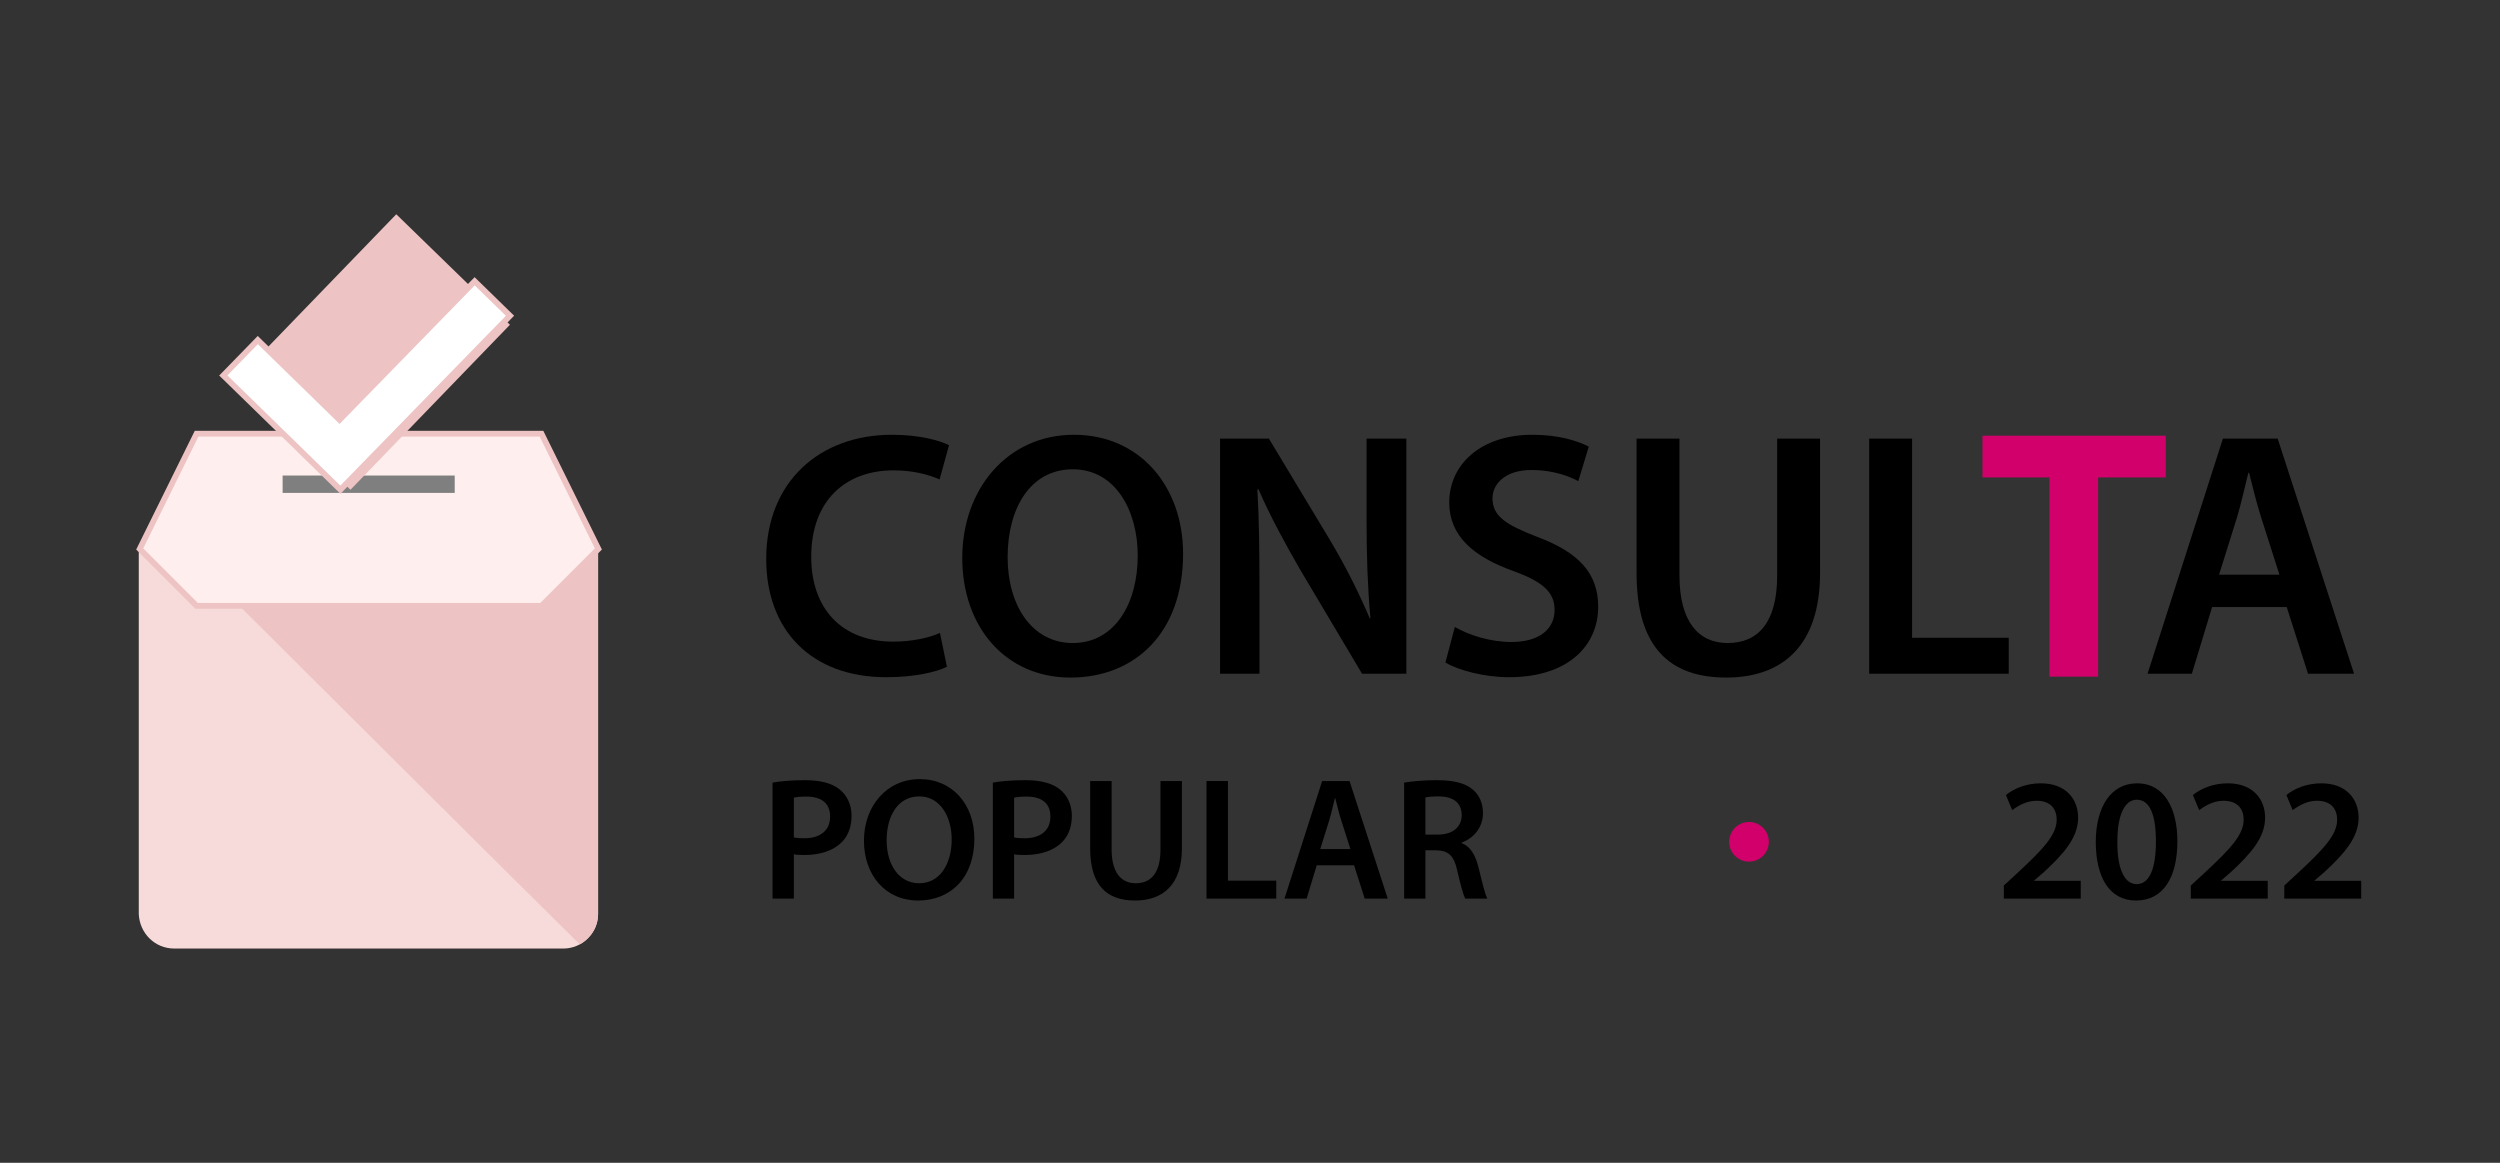 <?xml version="1.0" encoding="UTF-8"?><svg xmlns="http://www.w3.org/2000/svg" viewBox="0 0 430 200"><rect x="0" y="0" width="430" height="200" fill="#333333" stroke="none"/><defs><style>.e{fill:#f7dada;}.f{fill:#edc3c3;}.g{fill:#7f7f7f;}.h,.i{fill:#d2006b;}.j{fill:#fee;}.j,.k{stroke:#edc3c3;}.j,.k,.i{stroke-miterlimit:10;}.k{fill:#fff;}.i{stroke:#d2006b;}</style></defs><g id="a"><g><g><path class="e" d="M23.87,94.54v62.68c.14,3.24,2.71,5.93,6.11,5.93H96.9c3.26,0,5.97-2.7,5.97-5.93v-62.68H23.87Z"/><path class="f" d="M48.86,111.86c6.23,6.21,12.46,12.42,18.7,18.63,6.24,6.21,12.48,12.42,18.72,18.62,4.48,4.44,8.96,8.88,13.44,13.32,1.86-1.01,3.15-2.98,3.15-5.21v-62.68H31.49c5.79,5.77,11.58,11.55,17.37,17.32Z"/><polygon class="j" points="102.92 94.42 102.92 94.42 93.14 104.2 33.81 104.2 24.03 94.42 33.81 74.6 93.14 74.6 102.92 94.42"/><rect class="g" x="48.61" y="81.79" width="29.6" height="2.99"/><polygon class="f" points="40.73 65.23 60.28 84.24 87.71 55.86 68.16 36.85 40.73 65.23"/><polygon class="k" points="81.64 48.38 58.4 72.21 44.34 58.49 38.41 64.58 52.47 78.29 52.46 78.29 58.55 84.23 87.72 54.31 81.64 48.38"/></g><g><path d="M162.87,114.68c-1.74,.9-5.58,1.8-10.44,1.8-12.84,0-20.64-8.04-20.64-20.34,0-13.32,9.24-21.36,21.6-21.36,4.86,0,8.34,1.02,9.84,1.8l-1.62,5.88c-1.92-.84-4.56-1.56-7.92-1.56-8.22,0-14.16,5.16-14.16,14.88,0,8.88,5.22,14.58,14.1,14.58,3,0,6.12-.6,8.04-1.5l1.2,5.82Z"/><path d="M203.49,95.24c0,13.56-8.22,21.3-19.38,21.3s-18.6-8.7-18.6-20.58,7.8-21.18,19.2-21.18,18.78,8.94,18.78,20.46Zm-30.18,.6c0,8.22,4.14,14.76,11.22,14.76s11.16-6.6,11.16-15.06c0-7.62-3.78-14.82-11.16-14.82s-11.22,6.78-11.22,15.12Z"/><path d="M209.85,115.88v-40.44h8.4l10.44,17.34c2.7,4.5,5.04,9.18,6.9,13.56h.12c-.48-5.4-.66-10.62-.66-16.8v-14.1h6.84v40.44h-7.62l-10.56-17.76c-2.58-4.44-5.28-9.42-7.26-13.98l-.18,.06c.3,5.22,.36,10.56,.36,17.22v14.46h-6.78Z"/><path d="M250.23,107.84c2.4,1.38,6,2.58,9.78,2.58,4.74,0,7.38-2.22,7.38-5.52,0-3.06-2.04-4.86-7.2-6.72-6.66-2.4-10.92-5.94-10.92-11.76,0-6.6,5.52-11.64,14.28-11.64,4.38,0,7.62,.96,9.72,2.04l-1.8,5.94c-1.44-.78-4.26-1.92-8.04-1.92-4.68,0-6.72,2.52-6.72,4.86,0,3.12,2.34,4.56,7.74,6.66,7.02,2.64,10.44,6.18,10.44,12,0,6.48-4.92,12.12-15.36,12.12-4.26,0-8.7-1.2-10.92-2.52l1.62-6.12Z"/><path d="M288.87,75.44v23.58c0,7.92,3.3,11.58,8.28,11.58,5.34,0,8.52-3.66,8.52-11.58v-23.58h7.38v23.1c0,12.48-6.42,18-16.14,18s-15.42-5.22-15.42-17.94v-23.16h7.38Z"/><path d="M321.5,75.44h7.38v34.26h16.62v6.18h-24v-40.44Z"/><path class="i" d="M353,81.62h-11.52v-6.18h30.54v6.18h-11.64v34.26h-7.38v-34.26Z"/><path d="M380.48,104.42l-3.48,11.46h-7.62l12.96-40.44h9.42l13.14,40.44h-7.92l-3.66-11.46h-12.84Zm11.58-5.58l-3.18-9.96c-.78-2.46-1.44-5.22-2.04-7.56h-.12c-.6,2.34-1.2,5.16-1.92,7.56l-3.12,9.96h10.38Z"/></g><g><path d="M132.88,134.61c1.32-.24,3.15-.42,5.64-.42,2.7,0,4.68,.57,5.97,1.65,1.2,.99,1.98,2.58,1.98,4.47s-.6,3.51-1.74,4.59c-1.47,1.47-3.78,2.16-6.39,2.16-.69,0-1.32-.03-1.8-.12v7.62h-3.66v-19.95Zm3.66,9.42c.45,.12,1.05,.15,1.8,.15,2.76,0,4.44-1.35,4.44-3.72s-1.56-3.45-4.11-3.45c-1.02,0-1.74,.09-2.13,.18v6.84Z"/><path d="M167.59,144.24c0,6.78-4.11,10.65-9.69,10.65s-9.3-4.35-9.3-10.29,3.9-10.59,9.6-10.59,9.39,4.47,9.39,10.23Zm-15.09,.3c0,4.11,2.07,7.38,5.61,7.38s5.58-3.3,5.58-7.53c0-3.81-1.89-7.41-5.58-7.41s-5.61,3.39-5.61,7.56Z"/><path d="M170.77,134.61c1.32-.24,3.15-.42,5.64-.42,2.7,0,4.68,.57,5.97,1.65,1.2,.99,1.98,2.58,1.98,4.47s-.6,3.51-1.74,4.59c-1.47,1.47-3.78,2.16-6.39,2.16-.69,0-1.32-.03-1.8-.12v7.62h-3.66v-19.95Zm3.66,9.42c.45,.12,1.05,.15,1.8,.15,2.76,0,4.44-1.35,4.44-3.72s-1.56-3.45-4.11-3.45c-1.02,0-1.74,.09-2.13,.18v6.84Z"/><path d="M191.2,134.34v11.79c0,3.96,1.65,5.79,4.14,5.79,2.67,0,4.26-1.83,4.26-5.79v-11.79h3.69v11.55c0,6.24-3.21,9-8.07,9s-7.71-2.61-7.71-8.97v-11.58h3.69Z"/><path d="M207.52,134.34h3.69v17.13h8.31v3.09h-12v-20.22Z"/><path d="M226.48,148.83l-1.74,5.73h-3.81l6.48-20.22h4.71l6.57,20.22h-3.96l-1.83-5.73h-6.42Zm5.79-2.79l-1.59-4.98c-.39-1.23-.72-2.61-1.02-3.78h-.06c-.3,1.17-.6,2.58-.96,3.78l-1.56,4.98h5.19Z"/><path d="M241.51,134.61c1.38-.24,3.45-.42,5.58-.42,2.91,0,4.89,.48,6.24,1.62,1.11,.93,1.74,2.34,1.74,4.05,0,2.61-1.77,4.38-3.66,5.07v.09c1.44,.54,2.31,1.95,2.82,3.9,.63,2.52,1.17,4.86,1.59,5.64h-3.81c-.3-.6-.78-2.25-1.35-4.77-.57-2.64-1.53-3.48-3.63-3.54h-1.86v8.31h-3.66v-19.95Zm3.66,8.94h2.19c2.49,0,4.05-1.32,4.05-3.33,0-2.22-1.56-3.24-3.96-3.24-1.17,0-1.92,.09-2.28,.18v6.39Z"/><path d="M344.66,154.56v-2.25l2.31-2.13c4.59-4.26,6.75-6.6,6.78-9.18,0-1.74-.93-3.27-3.48-3.27-1.71,0-3.18,.87-4.17,1.62l-1.08-2.61c1.41-1.14,3.54-2.01,6-2.01,4.32,0,6.42,2.73,6.42,5.91,0,3.42-2.46,6.18-5.85,9.33l-1.71,1.47v.06h8.01v3.06h-13.23Z"/><path d="M374.51,144.69c0,6.27-2.46,10.2-7.11,10.2s-6.9-4.08-6.93-10.02c0-6.06,2.58-10.14,7.14-10.14s6.9,4.2,6.9,9.96Zm-10.32,.18c-.03,4.74,1.29,7.2,3.33,7.2,2.16,0,3.3-2.64,3.3-7.32s-1.08-7.2-3.3-7.2c-1.98,0-3.36,2.43-3.33,7.32Z"/><path d="M376.82,154.56v-2.25l2.31-2.13c4.59-4.26,6.75-6.6,6.78-9.18,0-1.74-.93-3.27-3.48-3.27-1.71,0-3.18,.87-4.17,1.62l-1.08-2.61c1.41-1.14,3.54-2.01,6-2.01,4.32,0,6.42,2.73,6.42,5.91,0,3.42-2.46,6.18-5.85,9.33l-1.71,1.47v.06h8.01v3.06h-13.23Z"/><path d="M392.9,154.56v-2.25l2.31-2.13c4.59-4.26,6.75-6.6,6.78-9.18,0-1.74-.93-3.27-3.48-3.27-1.71,0-3.18,.87-4.17,1.62l-1.08-2.61c1.41-1.14,3.54-2.01,6-2.01,4.32,0,6.42,2.73,6.42,5.91,0,3.42-2.46,6.18-5.85,9.33l-1.71,1.47v.06h8.01v3.06h-13.23Z"/></g><circle class="h" cx="300.83" cy="144.79" r="3.41"/></g></g><g id="b"/><g id="c"/><g id="d"/></svg>